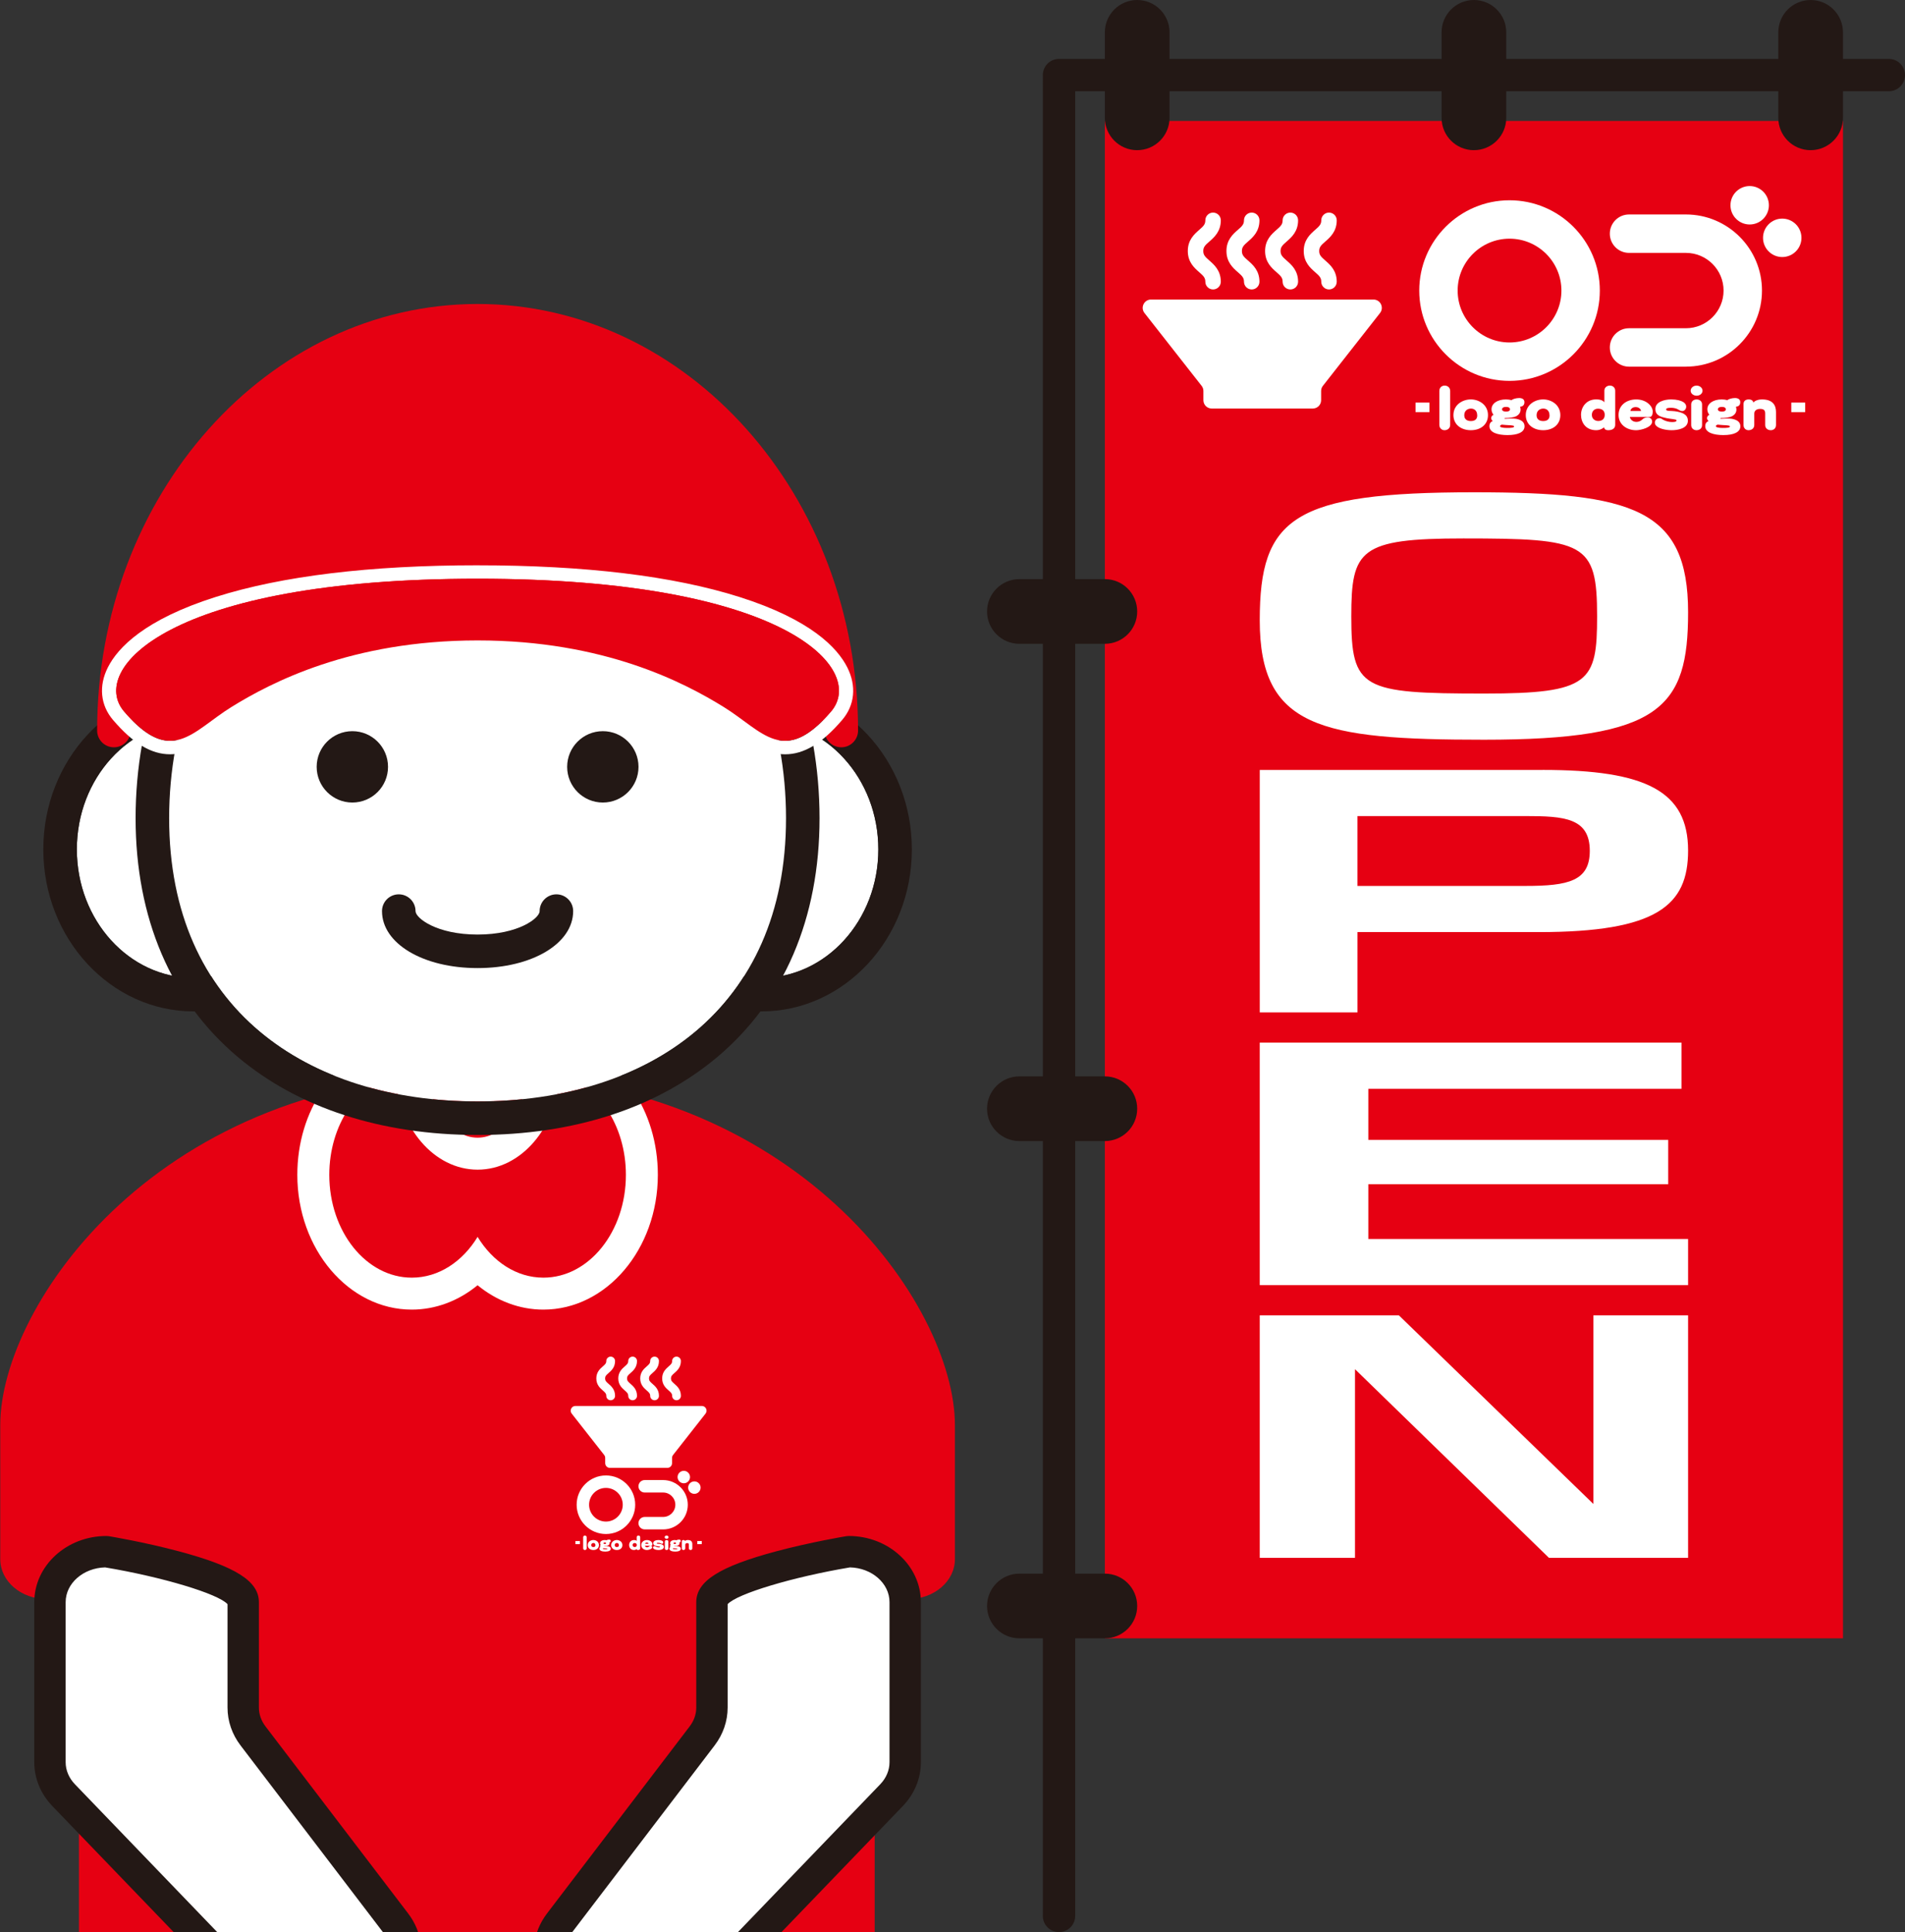 <?xml version="1.0" encoding="UTF-8"?><svg id="_レイヤー_2" xmlns="http://www.w3.org/2000/svg" xmlns:xlink="http://www.w3.org/1999/xlink" viewBox="0 0 141.133 143.117"><rect x="0" y="0" width="141.133" height="143.117" fill="#333333" stroke="none"/><defs><style>.cls-1{fill:none;}.cls-2{fill:#231815;}.cls-3{fill:#fff;}.cls-4{fill:#e60012;}.cls-5{clip-path:url(#clippath);}</style><clipPath id="clippath"><rect class="cls-1" y="104.773" width="70.765" height="38.344"/></clipPath></defs><g id="_レイヤー_2-2"><path class="cls-4" d="M35.382,79.561C11.73,79.561.019,96.711.019,105.558v9.936c0,1.632,1.544,2.954,3.447,2.954h2.383v24.669H.019h64.781v-24.669h2.498c1.904,0,3.447-1.323,3.447-2.954v-9.936c0-8.847-11.711-25.997-35.363-25.997Z"/><path class="cls-3" d="M40.256,97.007c-1.765,0-3.465-.647-4.874-1.806-1.409,1.159-3.109,1.806-4.874,1.806-4.676,0-8.481-4.478-8.481-9.983,0-4.751,2.746-8.764,6.678-9.758l2.784-.704.16,2.867c.149,2.671,1.824,4.843,3.733,4.843s3.583-2.173,3.732-4.843l.16-2.867,2.784.704c3.932.994,6.678,5.007,6.678,9.758,0,5.505-3.805,9.983-8.481,9.983ZM36.511,88.919l.894,1.469c.728,1.197,1.768,1.883,2.851,1.883,2.03,0,3.745-2.403,3.745-5.247,0-1.347-.388-2.614-1.023-3.565-1.234,2.915-3.643,5.014-6.468,5.46ZM27.785,83.459c-.635.951-1.023,2.218-1.023,3.565,0,2.845,1.715,5.247,3.745,5.247,1.084,0,2.123-.686,2.852-1.883l.894-1.469c-2.825-.447-5.235-2.546-6.469-5.46Z"/><path class="cls-4" d="M41.479,79.561c-.221,3.955-2.865,7.079-6.096,7.079s-5.875-3.124-6.096-7.079c-2.791.706-4.891,3.778-4.891,7.463,0,4.206,2.737,7.615,6.113,7.615,1.99,0,3.758-1.185,4.874-3.02,1.116,1.834,2.884,3.02,4.874,3.02,3.376,0,6.113-3.409,6.113-7.615,0-3.684-2.1-6.757-4.891-7.463Z"/><ellipse class="cls-3" cx="56.417" cy="62.916" rx="8.654" ry="9.517"/><path class="cls-2" d="M56.417,53.4c4.78,0,8.654,4.261,8.654,9.517s-3.875,9.517-8.654,9.517-8.654-4.261-8.654-9.517,3.875-9.517,8.654-9.517M56.417,50.916c-6.142,0-11.139,5.384-11.139,12.001s4.997,12.001,11.139,12.001,11.139-5.384,11.139-12.001-4.997-12.001-11.139-12.001h0Z"/><ellipse class="cls-3" cx="14.347" cy="62.916" rx="8.654" ry="9.517"/><path class="cls-2" d="M14.347,53.4c4.78,0,8.654,4.261,8.654,9.517s-3.875,9.517-8.654,9.517-8.654-4.261-8.654-9.517,3.875-9.517,8.654-9.517M14.347,50.916c-6.142,0-11.139,5.384-11.139,12.001s4.997,12.001,11.139,12.001,11.139-5.384,11.139-12.001-4.997-12.001-11.139-12.001h0Z"/><path class="cls-3" d="M58.233,60.603c0,14.144-10.231,20.983-22.851,20.983s-22.851-6.84-22.851-20.983,10.231-25.609,22.851-25.609,22.851,11.466,22.851,25.609Z"/><path class="cls-2" d="M35.382,34.994c12.62,0,22.851,11.466,22.851,25.609s-10.231,20.983-22.851,20.983-22.851-6.84-22.851-20.983,10.231-25.609,22.851-25.609M35.382,32.51c-6.821,0-13.218,2.959-18.012,8.331-4.723,5.293-7.324,12.311-7.324,19.762,0,7.408,2.62,13.527,7.578,17.697,4.489,3.775,10.629,5.771,17.757,5.771s13.268-1.996,17.757-5.771c4.958-4.17,7.578-10.289,7.578-17.697,0-7.451-2.601-14.47-7.324-19.762-4.794-5.372-11.19-8.331-18.012-8.331h0Z"/><path class="cls-4" d="M62.328,54.112c0-16.763-12.064-30.353-26.945-30.353s-26.945,13.589-26.945,30.353c0-5.523,12.064-10,26.945-10s26.945,4.477,26.945,10Z"/><path class="cls-4" d="M62.328,55.354c-.686,0-1.242-.556-1.242-1.242,0-4.142-10.556-8.758-25.703-8.758-7.053,0-13.666,1.013-18.621,2.851-4.435,1.646-7.082,3.854-7.082,5.907,0,.686-.556,1.242-1.242,1.242s-1.242-.556-1.242-1.242c0-17.421,12.645-31.595,28.187-31.595s28.187,14.173,28.187,31.595c0,.686-.556,1.242-1.242,1.242ZM35.382,42.869c7.341,0,14.261,1.068,19.485,3.006,2.428.901,4.384,1.96,5.822,3.133-2.136-13.628-12.671-24.008-25.308-24.008s-23.172,10.38-25.308,24.008c1.438-1.173,3.394-2.232,5.822-3.133,5.224-1.939,12.144-3.006,19.485-3.006Z"/><circle class="cls-2" cx="26.104" cy="56.803" r="2.643"/><circle class="cls-2" cx="44.661" cy="56.803" r="2.643"/><path class="cls-2" d="M35.382,71.709c-4.037,0-7.081-1.815-7.081-4.221,0-.686.556-1.242,1.242-1.242s1.242.556,1.242,1.242c0,.519,1.564,1.737,4.597,1.737s4.597-1.217,4.597-1.737c0-.686.556-1.242,1.242-1.242s1.242.556,1.242,1.242c0,2.406-3.044,4.221-7.081,4.221Z"/><g class="cls-5"><path class="cls-3" d="M4.714,132.972l13.489,14.013c.794.825,1.951,1.299,3.168,1.299h4.49c3.358,0,5.345-3.362,3.453-5.843l-10.569-13.857c-.473-.621-.727-1.355-.727-2.106v-7.803c0-2.064-10.137-3.737-10.137-3.737-2.308,0-4.179,1.673-4.179,3.737v11.859c0,.895.359,1.76,1.012,2.438Z"/><path class="cls-2" d="M25.862,149.447h-4.49c-1.532,0-2.992-.603-4.005-1.655l-13.49-14.013c-.862-.896-1.337-2.048-1.337-3.244v-11.859c0-2.702,2.396-4.9,5.342-4.9l.189.015c.106.017,2.62.435,5.179,1.119,4.213,1.124,5.931,2.215,5.931,3.766v7.803c0,.497.169.982.489,1.401l10.569,13.857c1.095,1.435,1.277,3.242.49,4.834-.878,1.775-2.743,2.877-4.867,2.877ZM7.792,116.101c-1.623.041-2.928,1.179-2.928,2.574v11.859c0,.592.244,1.172.687,1.632l13.49,14.013c.577.599,1.426.943,2.33.943h4.49c1.474,0,2.404-.818,2.783-1.583.393-.793.3-1.665-.254-2.392l-10.569-13.857c-.631-.828-.965-1.8-.965-2.811v-7.654c-.691-.768-4.823-2.013-9.064-2.723Z"/><path class="cls-3" d="M52.745,118.675v7.803c0,.751-.253,1.485-.727,2.106l-10.569,13.857c-1.892,2.481.095,5.843,3.453,5.843h4.49c1.217,0,2.373-.474,3.167-1.299l13.49-14.013c.653-.678,1.012-1.544,1.012-2.438v-11.859c0-2.064-1.871-3.737-4.179-3.737,0,0-10.137,1.673-10.137,3.737Z"/><path class="cls-2" d="M49.393,149.447h-4.49c-2.123,0-3.988-1.102-4.867-2.877-.788-1.592-.605-3.399.49-4.834l10.569-13.857c.32-.419.488-.903.488-1.401v-7.803c0-1.55,1.718-2.642,5.931-3.766,2.56-.683,5.073-1.101,5.179-1.119l.189-.015c2.946,0,5.342,2.198,5.342,4.9v11.859c0,1.197-.475,2.349-1.337,3.245l-13.49,14.013c-1.013,1.052-2.473,1.655-4.005,1.655ZM53.908,118.824v7.654c0,1.012-.334,1.984-.965,2.811l-10.569,13.857c-.554.727-.647,1.599-.254,2.393.379.765,1.309,1.583,2.783,1.583h4.49c.904,0,1.753-.344,2.33-.943l13.49-14.013c.443-.46.687-1.04.687-1.632v-11.859c0-1.394-1.305-2.534-2.928-2.574-4.242.71-8.374,1.955-9.064,2.723Z"/></g><path class="cls-3" d="M35.382,42.869c22.979,0,28.83,6.751,26.185,9.838-1.366,1.594-2.435,2.167-3.401,2.167-1.517,0-2.781-1.412-4.55-2.505-2.895-1.79-8.838-4.93-18.234-4.93s-15.339,3.139-18.234,4.93c-1.768,1.093-3.033,2.505-4.55,2.505-.966,0-2.035-.573-3.401-2.167-2.645-3.087,3.205-9.838,26.185-9.838M35.382,41.873c-7.96,0-14.49.79-19.407,2.348-5.266,1.668-7.247,3.755-7.982,5.212-.697,1.381-.556,2.804.385,3.902,1.483,1.73,2.824,2.537,4.22,2.537,1.422,0,2.536-.82,3.715-1.687.45-.331.915-.673,1.412-.98,5.115-3.163,11.056-4.767,17.657-4.767s12.541,1.604,17.657,4.767c.497.307.962.649,1.412.98,1.18.868,2.294,1.688,3.715,1.688,1.396,0,2.737-.806,4.22-2.537.942-1.099,1.082-2.521.385-3.902-.735-1.457-2.716-3.543-7.982-5.212-4.917-1.558-11.447-2.348-19.407-2.348h0Z"/><path class="cls-4" d="M35.382,42.869c-22.979,0-28.83,6.751-26.185,9.838,3.51,4.096,5.056,1.452,7.951-.338,2.895-1.79,8.838-4.93,18.234-4.93s15.339,3.139,18.234,4.93c2.895,1.79,4.441,4.434,7.951.338,2.645-3.087-3.205-9.838-26.185-9.838Z"/><path class="cls-3" d="M42.632,114.379v-.229h.333v.229h-.333Z"/><path class="cls-3" d="M43.328,114.814c-.063,0-.124-.045-.124-.129v-.813c0-.087.064-.129.128-.129.065,0,.132.043.132.129v.813c0,.089-.069.129-.136.129Z"/><path class="cls-3" d="M43.961,114.814c-.236,0-.419-.137-.419-.363,0-.247.216-.377.419-.377.197,0,.412.131.412.377,0,.224-.173.363-.412.363ZM44.113,114.455c0-.121-.081-.161-.149-.161-.071,0-.161.041-.161.161,0,.108.084.139.157.139.08,0,.155-.029.155-.139h-.001Z"/><path class="cls-3" d="M44.849,114.931c-.248,0-.443-.061-.443-.217,0-.053.024-.096.08-.121-.064-.052-.037-.124.019-.149-.035-.043-.048-.088-.048-.133,0-.139.143-.236.346-.236.048,0,.092.007.133.017.033-.028.113-.051.184-.051.068,0,.127.027.127.097,0,.06-.024.103-.105.113.009.023.013.041.013.065,0,.056-.024.124-.116.167-.049.023-.155.04-.261.039,0,0-.024.009,0,.017.065-.004.203-.015.289.005.144.032.183.103.183.177,0,.145-.173.209-.401.209ZM44.707,114.681c-.025.004-.045.024-.045.037,0,.027.072.041.167.041.092,0,.173-.004.173-.037,0-.033-.172-.025-.294-.041ZM44.807,114.254c-.088,0-.096.043-.096.057,0,.02.012.055.097.055.088,0,.093-.037.093-.055,0-.019-.009-.057-.095-.057Z"/><path class="cls-3" d="M45.699,114.814c-.236,0-.419-.137-.419-.363,0-.247.216-.377.419-.377.197,0,.412.131.412.377,0,.224-.173.363-.412.363ZM45.851,114.455c0-.121-.081-.161-.149-.161-.071,0-.161.041-.161.161,0,.108.084.139.157.139.08,0,.155-.029.155-.139h-.001Z"/><path class="cls-3" d="M47.261,114.814c-.076,0-.097-.04-.097-.069-.075.056-.133.069-.192.069-.249,0-.364-.184-.364-.369s.127-.371.363-.371c.148,0,.175.049.199.068v-.277c0-.083.068-.123.133-.123.064,0,.127.043.127.124v.82c0,.101-.092.128-.168.128ZM47.015,114.297c-.077,0-.147.052-.147.149,0,.103.085.147.152.147.096,0,.157-.051.157-.149,0-.092-.056-.147-.163-.147Z"/><path class="cls-3" d="M48.252,114.497h-.469c0,.033.045.117.155.117.095,0,.144-.06.164-.076.024-.02.069-.033.108-.033.068,0,.107.049.107.103,0,.137-.268.207-.384.207-.228,0-.423-.139-.423-.365,0-.243.199-.374.425-.374.243,0,.396.161.396.292,0,.065-.019.131-.079.131ZM47.92,114.258c-.085,0-.125.057-.125.093h.253c0-.035-.041-.093-.128-.093Z"/><path class="cls-3" d="M48.789,114.814c-.132,0-.276-.031-.348-.084-.039-.028-.059-.061-.059-.093,0-.063.043-.112.116-.112.035,0,.059.025.083.039.065.036.145.055.22.055.088,0,.103-.021.103-.041,0-.029-.145-.031-.244-.053-.129-.029-.265-.057-.265-.22,0-.169.212-.229.379-.229.139,0,.237.029.293.064.048.029.069.071.069.108,0,.056-.039.108-.097.108-.036,0-.079-.027-.105-.043-.029-.017-.091-.036-.159-.036-.08,0-.121.009-.121.041,0,.045.123.029.207.041.172.024.316.072.316.229,0,.184-.239.227-.387.227Z"/><path class="cls-3" d="M49.386,113.985c-.076,0-.144-.051-.144-.12,0-.067.064-.123.143-.123.079,0,.143.056.143.123s-.063.12-.141.12ZM49.382,114.814c-.064,0-.127-.043-.127-.123v-.497c0-.08.065-.12.131-.12s.131.04.131.121v.496c0,.085-.068.123-.135.123Z"/><path class="cls-3" d="M50.035,114.931c-.248,0-.443-.061-.443-.217,0-.053.024-.096.08-.121-.064-.052-.037-.124.019-.149-.035-.043-.048-.088-.048-.133,0-.139.143-.236.346-.236.048,0,.092.007.133.017.033-.028.113-.051.184-.051.068,0,.127.027.127.097,0,.06-.024.103-.105.113.009.023.013.041.013.065,0,.056-.024.124-.116.167-.049.023-.155.04-.261.039,0,0-.024.009,0,.017.065-.004.203-.015.289.005.144.032.183.103.183.177,0,.145-.173.209-.401.209ZM49.892,114.681c-.025.004-.045.024-.045.037,0,.027.072.041.167.041.092,0,.173-.004.173-.037,0-.033-.172-.025-.294-.041ZM49.992,114.254c-.088,0-.096.043-.096.057,0,.02.012.055.097.055.088,0,.093-.037.093-.055,0-.019-.009-.057-.095-.057Z"/><path class="cls-3" d="M51.168,114.814c-.067,0-.135-.04-.135-.124v-.28c0-.075-.032-.108-.124-.108-.068,0-.139.032-.139.113v.272c0,.091-.072.127-.14.127-.061,0-.119-.045-.119-.127v-.501c0-.069.045-.112.125-.112.083,0,.109.047.109.076,0,0,.059-.076.209-.076.269,0,.337.149.337.307v.309c0,.081-.061.124-.125.124Z"/><path class="cls-3" d="M51.66,114.379v-.229h.333v.229h-.333Z"/><path class="cls-3" d="M44.89,113.629c-1.196,0-2.169-.973-2.169-2.169s.973-2.169,2.169-2.169,2.169.973,2.169,2.169-.973,2.169-2.169,2.169ZM44.89,110.213c-.687,0-1.247.559-1.247,1.247s.559,1.247,1.247,1.247,1.247-.559,1.247-1.247-.559-1.247-1.247-1.247Z"/><path class="cls-3" d="M49.128,113.287h-1.366c-.255,0-.461-.206-.461-.461s.206-.461.461-.461h1.366c.499,0,.905-.406.905-.905s-.406-.905-.905-.905h-1.366c-.255,0-.461-.206-.461-.461s.206-.461.461-.461h1.366c1.008,0,1.828.82,1.828,1.828s-.82,1.828-1.828,1.828Z"/><circle class="cls-3" cx="50.66" cy="109.41" r=".461"/><circle class="cls-3" cx="51.443" cy="110.192" r=".461"/><path class="cls-3" d="M47.312,104.144h-4.681c-.292,0-.456.336-.275.566l2.405,3.065c.048.062.075.138.075.216v.389c0,.193.157.35.35.35h4.254c.193,0,.35-.157.35-.35v-.389c0-.078.026-.154.075-.216l2.405-3.065c.18-.23.017-.566-.275-.566h-4.681Z"/><path class="cls-3" d="M45.242,103.721c-.18,0-.325-.146-.325-.325,0-.168-.079-.244-.258-.401-.203-.177-.48-.42-.48-.89s.277-.713.48-.89c.179-.156.258-.233.258-.401,0-.18.146-.325.325-.325s.325.146.325.325c0,.47-.277.713-.48.89-.179.156-.258.233-.258.401s.079.244.258.401c.203.177.48.42.48.89,0,.18-.146.325-.325.325Z"/><path class="cls-3" d="M46.868,103.721c-.18,0-.325-.146-.325-.325,0-.168-.079-.244-.258-.401-.203-.177-.48-.42-.48-.89s.277-.713.48-.89c.179-.156.258-.233.258-.401,0-.18.146-.325.325-.325s.325.146.325.325c0,.47-.277.713-.48.89-.179.156-.258.233-.258.401s.079.244.258.401c.203.177.48.42.48.89,0,.18-.146.325-.325.325Z"/><path class="cls-3" d="M48.494,103.721c-.18,0-.325-.146-.325-.325,0-.168-.079-.244-.258-.401-.203-.177-.48-.42-.48-.89s.277-.713.48-.89c.179-.156.258-.233.258-.401,0-.18.146-.325.325-.325s.325.146.325.325c0,.47-.277.713-.48.89-.179.156-.258.233-.258.401s.079.244.258.401c.203.177.48.42.48.89,0,.18-.146.325-.325.325Z"/><path class="cls-3" d="M50.12,103.721c-.18,0-.325-.146-.325-.325,0-.168-.079-.244-.258-.401-.203-.177-.48-.42-.48-.89s.277-.713.48-.89c.179-.156.258-.233.258-.401,0-.18.146-.325.325-.325s.325.146.325.325c0,.47-.277.713-.48.89-.179.156-.258.233-.258.401s.079.244.258.401c.203.177.48.42.48.89,0,.18-.146.325-.325.325Z"/><rect class="cls-4" x="81.854" y="8.959" width="54.685" height="112.397"/><path class="cls-2" d="M78.457,143.117c-.662,0-1.198-.536-1.198-1.198V5.562c0-.662.536-1.198,1.198-1.198h61.478c.662,0,1.198.536,1.198,1.198s-.536,1.198-1.198,1.198h-60.279v135.158c0,.662-.536,1.198-1.198,1.198Z"/><path class="cls-2" d="M81.854,121.356h-6.332c-1.323,0-2.396-1.073-2.396-2.396s1.073-2.396,2.396-2.396h6.332c1.323,0,2.396,1.073,2.396,2.396s-1.073,2.396-2.396,2.396Z"/><path class="cls-2" d="M84.25,11.125c-1.323,0-2.396-1.073-2.396-2.396V2.396c0-1.323,1.073-2.396,2.396-2.396s2.396,1.073,2.396,2.396v6.332c0,1.323-1.073,2.396-2.396,2.396Z"/><path class="cls-2" d="M134.142,11.125c-1.323,0-2.396-1.073-2.396-2.396V2.396c0-1.323,1.073-2.396,2.396-2.396s2.396,1.073,2.396,2.396v6.332c0,1.323-1.073,2.396-2.396,2.396Z"/><path class="cls-2" d="M109.196,11.125c-1.323,0-2.396-1.073-2.396-2.396V2.396c0-1.323,1.073-2.396,2.396-2.396s2.396,1.073,2.396,2.396v6.332c0,1.323-1.073,2.396-2.396,2.396Z"/><path class="cls-2" d="M81.854,47.689h-6.332c-1.323,0-2.396-1.073-2.396-2.396s1.073-2.396,2.396-2.396h6.332c1.323,0,2.396,1.073,2.396,2.396s-1.073,2.396-2.396,2.396Z"/><path class="cls-2" d="M81.854,84.522h-6.332c-1.323,0-2.396-1.073-2.396-2.396s1.073-2.396,2.396-2.396h6.332c1.323,0,2.396,1.073,2.396,2.396s-1.073,2.396-2.396,2.396Z"/><path class="cls-3" d="M125.063,45.355c0,7.044-2.014,9.438-15.127,9.438-12.126,0-16.607-.912-16.607-8.845,0-7.591,2.466-9.483,15.867-9.483,11.797,0,15.867,1.231,15.867,8.89ZM108.415,39.884c-7.687,0-8.304.843-8.304,5.767,0,5.403.781,5.722,9.866,5.722,7.81,0,8.345-.843,8.345-5.722,0-5.471-.904-5.767-9.907-5.767Z"/><path class="cls-3" d="M114.294,57.03c7.636,0,10.769,1.573,10.769,5.973,0,4.058-2.295,6.041-11.078,6.041h-13.417v5.95h-7.238v-17.963h20.965ZM100.567,60.449v5.175h12.447c3.178,0,4.766-.365,4.766-2.599,0-2.439-1.898-2.576-4.766-2.576h-12.447Z"/><path class="cls-3" d="M124.573,77.231v3.419h-23.2v3.784h22.218v3.283h-22.218v4.058h23.69v3.419h-31.734v-17.963h31.244Z"/><path class="cls-3" d="M103.636,97.431l14.413,13.974v-13.974h7.014v17.963h-10.307l-14.37-13.974v13.974h-7.057v-17.963h10.307Z"/><path class="cls-3" d="M104.871,30.528v-.707h1.028v.707h-1.028Z"/><path class="cls-3" d="M107.017,31.867c-.193,0-.382-.14-.382-.399v-2.507c0-.267.197-.399.395-.399.201,0,.407.132.407.399v2.507c0,.275-.214.399-.419.399Z"/><path class="cls-3" d="M108.969,31.867c-.728,0-1.291-.423-1.291-1.118,0-.76.666-1.163,1.291-1.163.608,0,1.27.403,1.27,1.163,0,.69-.534,1.118-1.27,1.118ZM109.438,30.762c0-.374-.251-.497-.46-.497-.218,0-.497.127-.497.497,0,.333.259.427.485.427.247,0,.477-.09.477-.427h-.004Z"/><path class="cls-3" d="M111.708,32.229c-.764,0-1.365-.189-1.365-.67,0-.164.074-.296.247-.374-.197-.16-.115-.382.058-.46-.107-.132-.148-.271-.148-.411,0-.427.44-.728,1.069-.728.148,0,.284.021.411.053.103-.086.349-.156.567-.156.21,0,.39.082.39.3,0,.185-.074.317-.325.349.029.07.041.128.041.201,0,.173-.074.382-.358.514-.152.07-.477.123-.805.119,0,0-.074.029,0,.053.201-.012.625-.045.892.016.444.099.563.317.563.547,0,.448-.534.645-1.237.645ZM111.268,31.456c-.078.012-.14.074-.14.115,0,.082.222.128.514.128.284,0,.534-.012.534-.115,0-.103-.53-.078-.908-.128ZM111.576,30.141c-.271,0-.296.132-.296.177,0,.062.037.169.3.169.271,0,.288-.115.288-.169,0-.058-.029-.177-.292-.177Z"/><path class="cls-3" d="M114.328,31.867c-.728,0-1.291-.423-1.291-1.118,0-.76.666-1.163,1.291-1.163.608,0,1.27.403,1.27,1.163,0,.69-.534,1.118-1.27,1.118ZM114.796,30.762c0-.374-.251-.497-.46-.497-.218,0-.497.127-.497.497,0,.333.259.427.485.427.247,0,.477-.09.477-.427h-.004Z"/><path class="cls-3" d="M119.145,31.867c-.234,0-.3-.123-.3-.214-.23.173-.411.214-.592.214-.769,0-1.122-.567-1.122-1.139s.391-1.143,1.118-1.143c.456,0,.538.152.612.21v-.855c0-.255.21-.378.411-.378.197,0,.391.132.391.382v2.528c0,.312-.284.395-.518.395ZM118.385,30.273c-.238,0-.452.16-.452.46,0,.317.263.452.469.452.296,0,.485-.156.485-.46,0-.284-.173-.452-.501-.452Z"/><path class="cls-3" d="M122.201,30.889h-1.447c0,.103.14.362.477.362.292,0,.444-.185.506-.234.074-.062.214-.103.333-.103.21,0,.329.152.329.317,0,.423-.826.637-1.184.637-.703,0-1.303-.427-1.303-1.126,0-.748.612-1.155,1.311-1.155.748,0,1.221.497,1.221.9,0,.201-.058.403-.242.403ZM121.178,30.154c-.263,0-.386.177-.386.288h.781c0-.107-.127-.288-.395-.288Z"/><path class="cls-3" d="M123.855,31.867c-.407,0-.851-.095-1.073-.259-.119-.086-.181-.189-.181-.288,0-.193.132-.345.358-.345.107,0,.181.078.255.119.201.111.448.169.678.169.271,0,.317-.066.317-.127,0-.09-.448-.095-.752-.165-.399-.09-.818-.177-.818-.678,0-.522.653-.707,1.167-.707.427,0,.732.09.904.197.148.09.214.218.214.333,0,.173-.119.333-.3.333-.111,0-.242-.082-.325-.132-.09-.053-.28-.111-.489-.111-.247,0-.374.029-.374.127,0,.14.378.09.637.128.53.074.974.222.974.707,0,.567-.736.699-1.192.699Z"/><path class="cls-3" d="M125.697,29.311c-.234,0-.444-.156-.444-.37,0-.205.197-.378.44-.378.242,0,.44.173.44.378s-.193.37-.436.37ZM125.684,31.867c-.197,0-.391-.132-.391-.378v-1.533c0-.246.201-.37.403-.37s.403.123.403.374v1.529c0,.263-.209.378-.415.378Z"/><path class="cls-3" d="M127.698,32.229c-.764,0-1.365-.189-1.365-.67,0-.164.074-.296.247-.374-.197-.16-.115-.382.058-.46-.107-.132-.148-.271-.148-.411,0-.427.44-.728,1.069-.728.148,0,.284.021.411.053.103-.086.349-.156.567-.156.21,0,.39.082.39.3,0,.185-.074.317-.325.349.029.07.041.128.041.201,0,.173-.074.382-.358.514-.152.07-.477.123-.805.119,0,0-.074.029,0,.053.201-.012.625-.045.892.016.444.099.563.317.563.547,0,.448-.534.645-1.237.645ZM127.258,31.456c-.078.012-.14.074-.14.115,0,.082.222.128.514.128.284,0,.534-.012.534-.115,0-.103-.53-.078-.908-.128ZM127.566,30.141c-.271,0-.296.132-.296.177,0,.062.037.169.3.169.271,0,.288-.115.288-.169,0-.058-.029-.177-.292-.177Z"/><path class="cls-3" d="M131.19,31.867c-.205,0-.415-.123-.415-.382v-.863c0-.23-.099-.333-.382-.333-.209,0-.427.099-.427.349v.838c0,.28-.222.391-.431.391-.189,0-.366-.14-.366-.391v-1.545c0-.214.14-.345.386-.345.255,0,.337.144.337.234,0,0,.181-.234.645-.234.83,0,1.04.46,1.04.945v.954c0,.251-.189.382-.386.382Z"/><path class="cls-3" d="M132.708,30.528v-.707h1.028v.707h-1.028Z"/><path class="cls-3" d="M111.835,28.213c-3.688,0-6.689-3.001-6.689-6.689s3.001-6.689,6.689-6.689,6.689,3.001,6.689,6.689-3.001,6.689-6.689,6.689ZM111.835,17.68c-2.12,0-3.844,1.724-3.844,3.844s1.724,3.844,3.844,3.844,3.844-1.724,3.844-3.844-1.724-3.844-3.844-3.844Z"/><path class="cls-3" d="M124.901,27.16h-4.213c-.786,0-1.423-.637-1.423-1.423s.637-1.423,1.423-1.423h4.213c1.539,0,2.791-1.252,2.791-2.791s-1.252-2.791-2.791-2.791h-4.213c-.786,0-1.423-.637-1.423-1.423s.637-1.423,1.423-1.423h4.213c3.108,0,5.636,2.528,5.636,5.636s-2.528,5.636-5.636,5.636Z"/><circle class="cls-3" cx="129.626" cy="15.205" r="1.423"/><circle class="cls-3" cx="132.038" cy="17.617" r="1.423"/><path class="cls-3" d="M93.516,22.188h-8.242c-.514,0-.802.592-.485.997l4.234,5.396c.085.108.131.242.131.38v.685c0,.34.276.616.616.616h7.49c.34,0,.616-.276.616-.616v-.685c0-.138.046-.272.131-.38l4.234-5.396c.317-.404.029-.997-.485-.997h-8.242Z"/><path class="cls-3" d="M89.871,21.441c-.316,0-.573-.256-.573-.573,0-.296-.139-.43-.454-.706-.356-.312-.845-.74-.845-1.568s.488-1.255.845-1.567c.315-.275.454-.41.454-.706,0-.316.256-.573.573-.573s.573.256.573.573c0,.828-.488,1.256-.845,1.568-.315.275-.454.41-.454.706s.139.43.454.706c.356.312.845.739.845,1.567,0,.316-.256.573-.573.573Z"/><path class="cls-3" d="M92.734,21.441c-.316,0-.573-.256-.573-.573,0-.296-.139-.43-.454-.706-.356-.312-.845-.74-.845-1.568s.488-1.255.845-1.567c.315-.275.454-.41.454-.706,0-.316.256-.573.573-.573s.573.256.573.573c0,.828-.488,1.256-.845,1.568-.315.275-.454.41-.454.706s.139.43.454.706c.356.312.845.739.845,1.567,0,.316-.256.573-.573.573Z"/><path class="cls-3" d="M95.597,21.441c-.316,0-.573-.256-.573-.573,0-.296-.139-.43-.454-.706-.357-.312-.845-.74-.845-1.568s.488-1.255.845-1.567c.315-.275.454-.41.454-.706,0-.316.256-.573.573-.573s.573.256.573.573c0,.828-.488,1.256-.845,1.568-.315.275-.454.41-.454.706s.139.43.454.706c.356.312.845.739.845,1.567,0,.316-.256.573-.573.573Z"/><path class="cls-3" d="M98.46,21.441c-.316,0-.573-.256-.573-.573,0-.296-.139-.43-.454-.706-.357-.312-.845-.74-.845-1.568s.488-1.255.845-1.567c.315-.275.454-.41.454-.706,0-.316.256-.573.573-.573s.573.256.573.573c0,.828-.488,1.256-.845,1.568-.315.275-.454.41-.454.706s.139.43.454.706c.356.312.845.739.845,1.567,0,.316-.256.573-.573.573Z"/></g></svg>